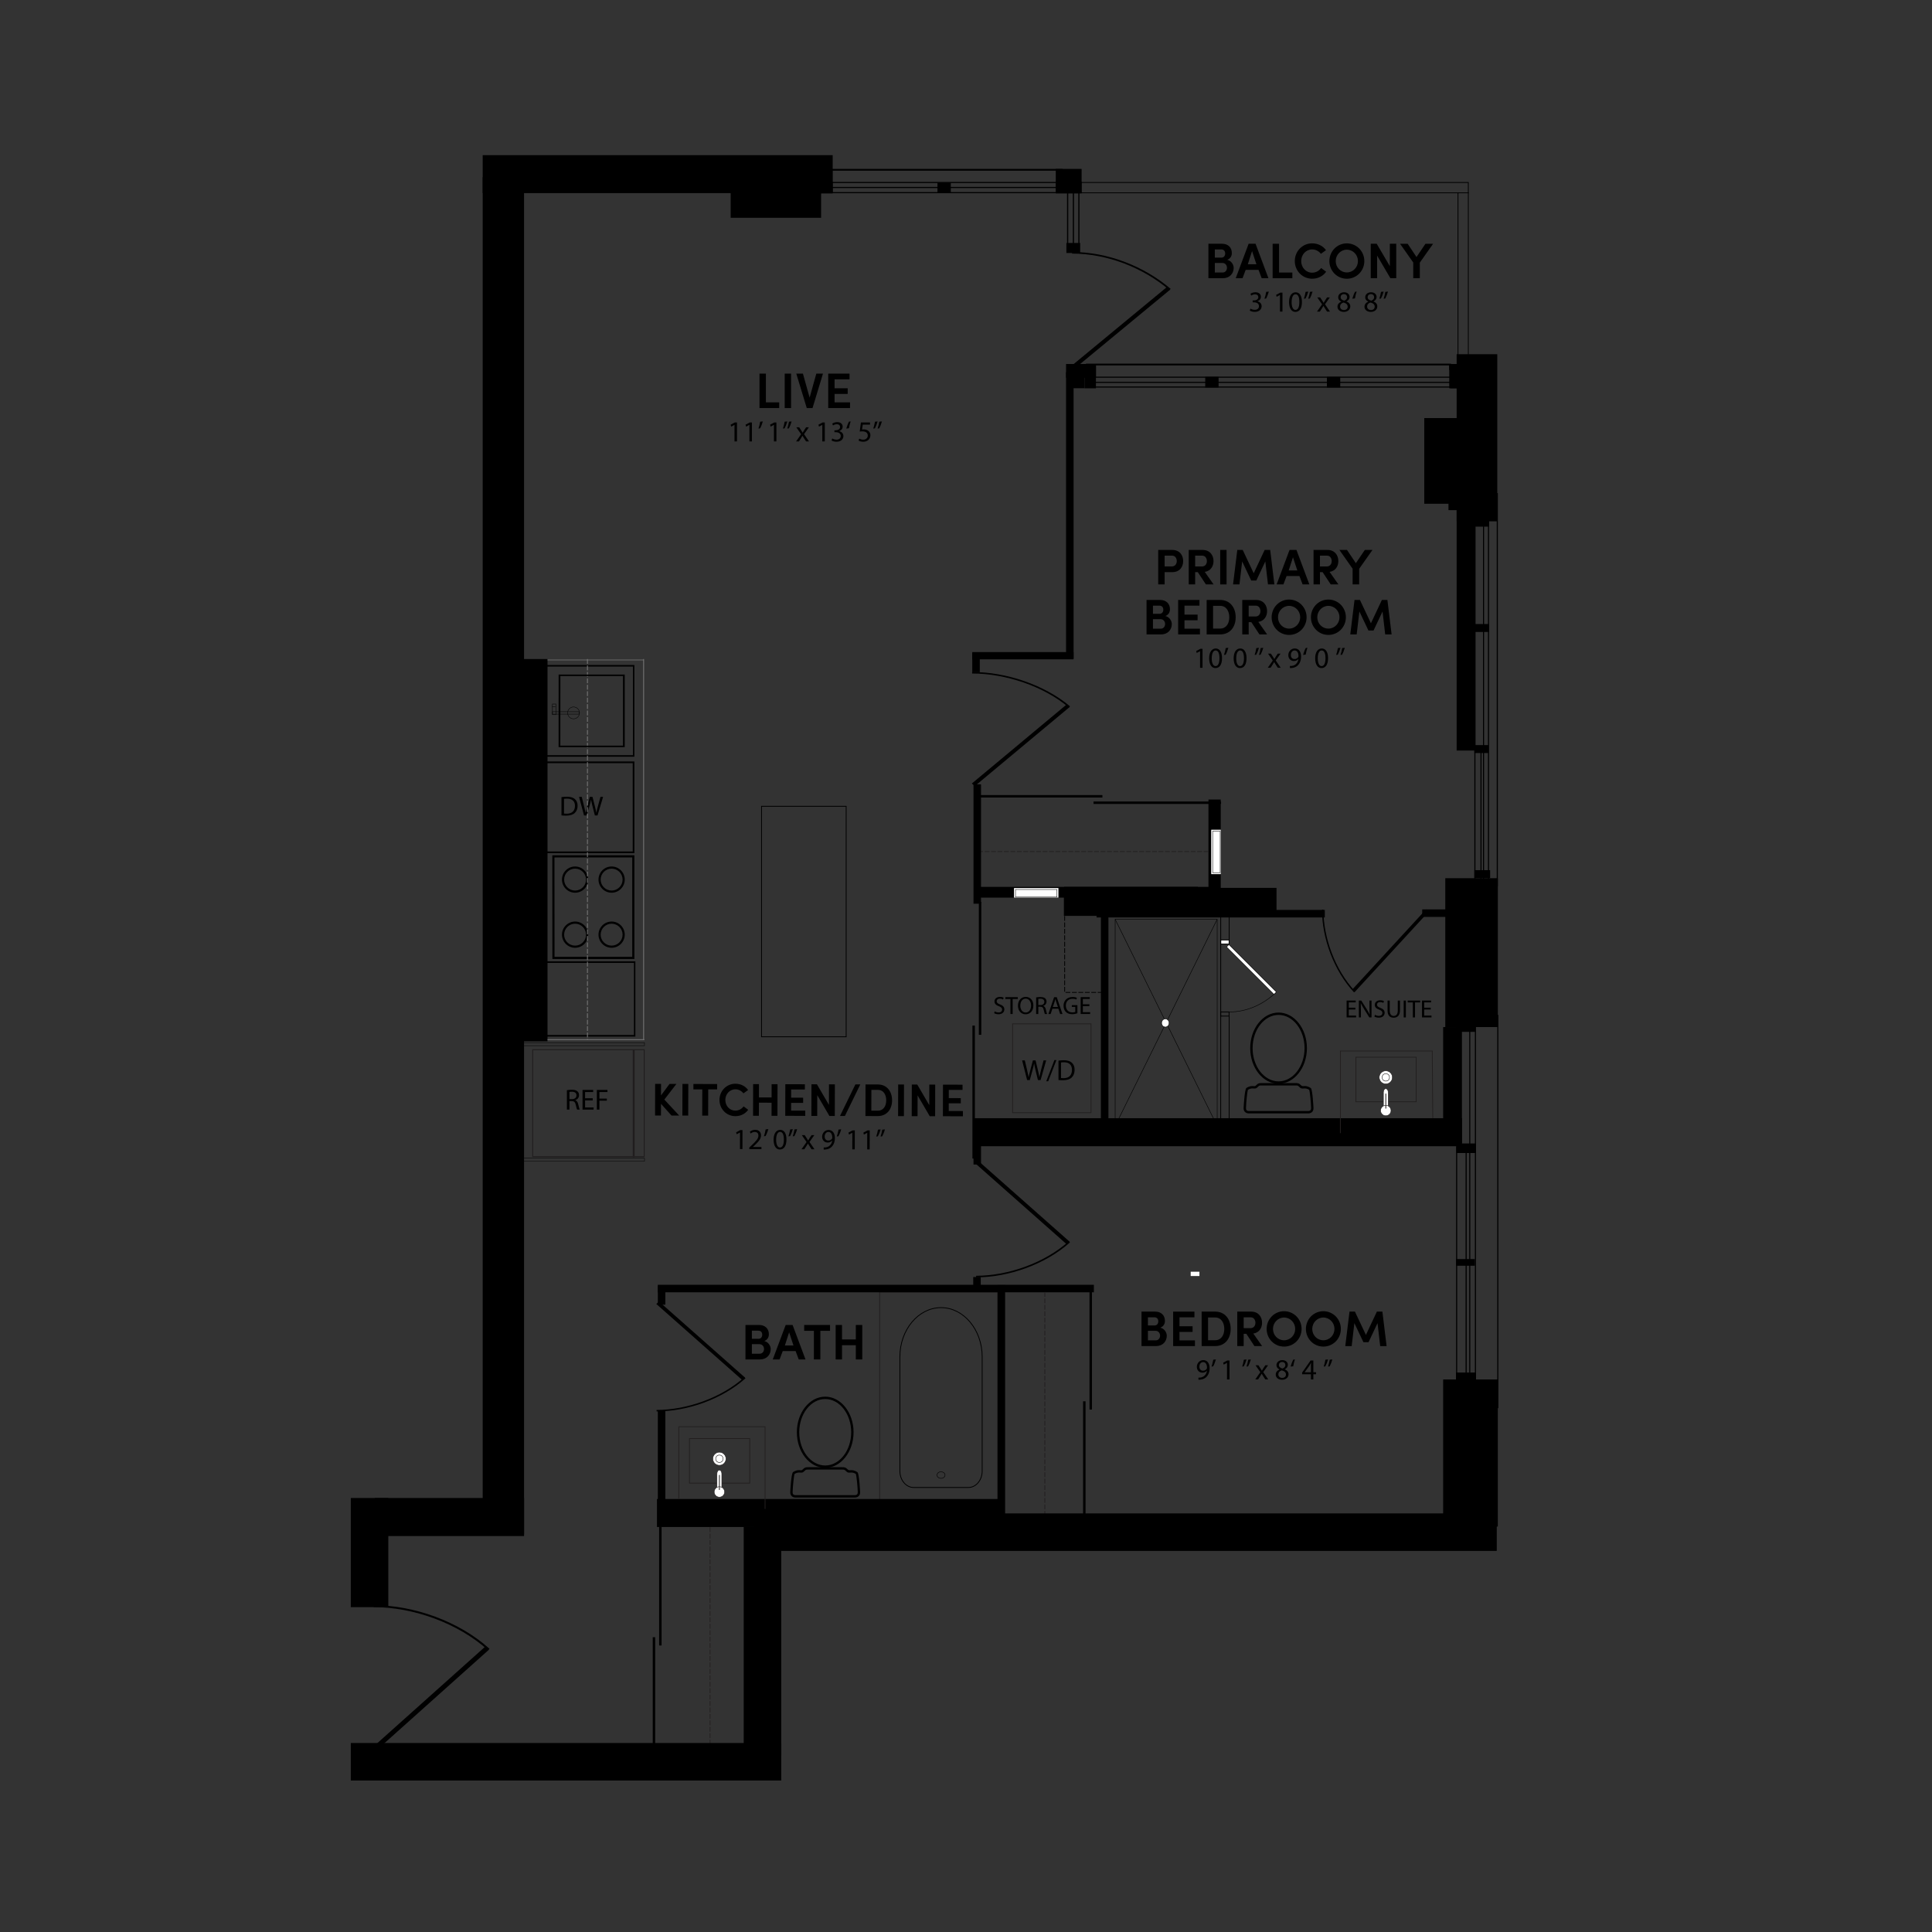 <?xml version="1.0" encoding="UTF-8"?>
<svg id="Layer_1" data-name="Layer 1" xmlns="http://www.w3.org/2000/svg" viewBox="0 0 1200 1200">
  <rect x="0" y="0" width="1200" height="1200" fill="#333333" stroke="none"/>
  <defs>
    <style>
      .cls-1, .cls-2 {
        fill: #fff;
      }

      .cls-3 {
        stroke: #201d1e;
      }

      .cls-3, .cls-4, .cls-5, .cls-6, .cls-7, .cls-8, .cls-9, .cls-10, .cls-11, .cls-12, .cls-13, .cls-14 {
        fill: none;
      }

      .cls-3, .cls-4, .cls-5, .cls-6, .cls-8, .cls-10, .cls-11, .cls-12, .cls-13, .cls-14 {
        stroke-width: .5px;
      }

      .cls-2, .cls-4, .cls-5 {
        stroke: #221f1f;
      }

      .cls-2, .cls-9 {
        stroke-width: .3px;
      }

      .cls-4, .cls-7, .cls-8, .cls-10, .cls-11, .cls-12, .cls-13, .cls-14 {
        stroke-miterlimit: 10;
      }

      .cls-15 {
        fill: #201d1e;
      }

      .cls-6, .cls-7, .cls-9, .cls-10, .cls-14 {
        stroke: #000;
      }

      .cls-7 {
        stroke-width: .25px;
      }

      .cls-8 {
        opacity: .75;
      }

      .cls-8, .cls-12, .cls-13 {
        stroke: #79797a;
      }

      .cls-10, .cls-11, .cls-13 {
        stroke-dasharray: 0 0 3 1;
      }

      .cls-11 {
        stroke: #231f20;
      }
    </style>
  </defs>
  <g>
    <rect class="cls-3" x="546.37" y="802.47" width="73.37" height="138.18"/>
    <g>
      <path class="cls-6" d="M584.49,812.19c14.06,0,25.56,13.74,25.56,30.54v70.97c0,5.61-3.84,10.2-8.53,10.2h-34.06c-4.7,0-8.53-4.59-8.53-10.2v-70.97c0-16.8,11.5-30.54,25.56-30.54Z"/>
      <path class="cls-9" d="M582.72,917.63c.98,.79,2.56,.79,3.53,0,.98-.79,.98-2.09,0-2.88-.98-.79-2.56-.79-3.53,0-.97,.8-.97,2.09,0,2.88Z"/>
    </g>
  </g>
  <g>
    <path d="M471.74,232.06h3.98v17.86h8.26v3.54h-12.24v-21.41Z"/>
    <path d="M487.4,232.06h3.95v21.41h-3.95v-21.41Z"/>
    <path d="M498.71,232.06l4.16,14.91,4.16-14.91h4.13l-6.49,21.41h-3.57l-6.52-21.41h4.13Z"/>
    <path d="M514.43,232.06h13.23v3.54h-9.29v5.56h8.14v3.51h-8.14v5.25h9.6v3.54h-13.54v-21.41Z"/>
    <path d="M456.22,263.88h-.04l-2.05,1.11-.31-1.21,2.57-1.38h1.36v11.78h-1.54v-10.3Z"/>
    <path d="M465.49,263.88h-.04l-2.05,1.11-.31-1.21,2.57-1.38h1.36v11.78h-1.54v-10.3Z"/>
    <path d="M473.81,261.76c-.42,1.52-1.2,3.46-1.7,4.3l-1.02,.13c.4-1.07,.87-2.95,1.07-4.26l1.65-.16Z"/>
    <path d="M480.71,263.88h-.04l-2.05,1.11-.31-1.21,2.57-1.38h1.36v11.78h-1.54v-10.3Z"/>
    <path d="M489.01,261.76c-.42,1.52-1.2,3.46-1.69,4.3l-1.02,.13c.38-1.07,.87-2.95,1.07-4.26l1.63-.16Zm2.68,0c-.42,1.52-1.2,3.46-1.69,4.3l-1.02,.13c.4-1.07,.87-2.95,1.07-4.26l1.63-.16Z"/>
    <path d="M496.39,265.41l1.25,1.89c.33,.49,.6,.94,.89,1.43h.05c.29-.53,.58-.98,.87-1.45l1.23-1.87h1.72l-2.99,4.24,3.08,4.53h-1.81l-1.29-1.98c-.34-.51-.63-1-.94-1.52h-.04c-.29,.53-.6,1-.92,1.52l-1.27,1.98h-1.76l3.12-4.48-2.97-4.3h1.78Z"/>
    <path d="M510.76,263.88h-.04l-2.05,1.11-.31-1.21,2.57-1.38h1.36v11.78h-1.54v-10.3Z"/>
    <path d="M516.94,272.35c.45,.29,1.5,.74,2.61,.74,2.05,0,2.68-1.31,2.67-2.28-.02-1.65-1.5-2.36-3.05-2.36h-.89v-1.2h.89c1.16,0,2.63-.6,2.63-1.99,0-.94-.6-1.78-2.07-1.78-.94,0-1.85,.42-2.36,.78l-.42-1.16c.62-.45,1.81-.91,3.08-.91,2.32,0,3.37,1.38,3.37,2.81,0,1.21-.73,2.25-2.18,2.77v.04c1.45,.29,2.63,1.38,2.63,3.03,0,1.89-1.47,3.53-4.3,3.53-1.32,0-2.48-.42-3.06-.8l.44-1.23Z"/>
    <path d="M525.64,266.19c.42-1.52,1.2-3.48,1.69-4.31l1.02-.11c-.38,1.07-.87,2.94-1.07,4.24l-1.63,.18Z"/>
    <path d="M540.38,263.74h-4.5l-.45,3.03c.27-.04,.53-.07,.96-.07,.91,0,1.81,.2,2.54,.63,.92,.53,1.69,1.54,1.69,3.03,0,2.3-1.83,4.02-4.39,4.02-1.29,0-2.37-.36-2.94-.73l.4-1.21c.49,.29,1.45,.65,2.52,.65,1.5,0,2.79-.98,2.79-2.56-.02-1.52-1.03-2.61-3.39-2.61-.67,0-1.2,.07-1.63,.13l.76-5.66h5.64v1.34Z"/>
    <path d="M545.11,261.76c-.42,1.52-1.2,3.46-1.69,4.3l-1.02,.13c.38-1.07,.87-2.95,1.07-4.26l1.63-.16Zm2.68,0c-.42,1.52-1.2,3.46-1.69,4.3l-1.02,.13c.4-1.07,.87-2.95,1.07-4.26l1.63-.16Z"/>
  </g>
  <g>
    <path d="M719.39,341.57h8.7c4.75,0,6.8,3.45,6.8,6.93s-2.05,6.87-6.8,6.87h-4.72v7.61h-3.98v-21.41Zm3.98,3.54v6.71h4.54c2.05,0,3.01-1.74,3.01-3.32s-.9-3.39-2.89-3.39h-4.66Z"/>
    <path d="M753.78,362.98h-4.78l-5.03-7.61h-1.65v7.61h-3.98v-21.41h8.57c4.72,0,6.83,3.45,6.83,6.93,0,3.04-1.62,6.12-5.44,6.71l5.47,7.77Zm-11.46-17.86v6.71h4.29c2.11,0,3.01-1.74,3.01-3.32s-.9-3.39-2.89-3.39h-4.41Z"/>
    <path d="M757.89,341.57h3.95v21.41h-3.95v-21.41Z"/>
    <path d="M785.51,341.57h3.42l2.61,21.41h-3.98l-1.65-14.26-5.59,11.84h-3.17l-5.62-11.84-1.68,14.26h-3.98l2.64-21.41h3.36l6.83,14.48,6.8-14.48Z"/>
    <path d="M807.1,357.79h-7.98l-1.96,5.19h-4.22l8.02-21.41h4.29l8.01,21.41h-4.19l-1.96-5.19Zm-6.65-3.48h5.34l-2.7-8.17-2.64,8.17Z"/>
    <path d="M831.31,362.98h-4.78l-5.03-7.61h-1.65v7.61h-3.98v-21.41h8.57c4.72,0,6.83,3.45,6.83,6.93,0,3.04-1.62,6.12-5.44,6.71l5.47,7.77Zm-11.46-17.86v6.71h4.29c2.11,0,3.01-1.74,3.01-3.32s-.9-3.39-2.89-3.39h-4.41Z"/>
    <path d="M840.13,362.98v-9.75l-8.2-11.65h4.72l5.5,8.23,5.56-8.23h4.75l-8.26,11.71v9.69h-4.07Z"/>
    <path d="M723.85,382.62c2.64,.65,3.98,3.11,3.98,5,0,3.48-2.49,6.43-6.65,6.43h-9.04v-21.41h8.39c3.76,0,6.15,2.21,6.15,5.81,0,1.58-.68,3.32-2.83,4.16Zm-3.6-1.37c1.46,0,2.3-1.12,2.3-2.58s-.84-2.49-2.42-2.49h-4.01v5.06h4.13Zm-4.13,3.32v5.93h4.85c1.74,0,2.7-1.46,2.7-2.95,0-1.4-.96-2.98-2.8-2.98h-4.75Z"/>
    <path d="M731.77,372.64h13.23v3.54h-9.29v5.56h8.14v3.51h-8.14v5.25h9.6v3.54h-13.54v-21.41Z"/>
    <path d="M749.48,394.05v-21.41h8.36c6.12,0,9.66,4.66,9.66,10.75s-3.54,10.66-9.66,10.66h-8.36Zm3.98-3.63h4.38c3.79,0,5.69-3.17,5.69-7.02s-1.9-7.11-5.69-7.11h-4.38v14.14Z"/>
    <path d="M787.04,394.05h-4.78l-5.03-7.61h-1.65v7.61h-3.98v-21.41h8.57c4.72,0,6.83,3.45,6.83,6.93,0,3.04-1.62,6.12-5.44,6.71l5.47,7.77Zm-11.46-17.86v6.71h4.29c2.11,0,3.01-1.74,3.01-3.32s-.9-3.39-2.89-3.39h-4.41Z"/>
    <path d="M800.68,372.39c6.09,0,10.87,4.94,10.87,11s-4.78,10.97-10.87,10.97-10.84-4.94-10.84-10.97,4.75-11,10.84-11Zm0,18.05c3.82,0,6.9-3.14,6.9-7.05s-3.08-7.08-6.9-7.08-6.9,3.2-6.9,7.08,3.01,7.05,6.9,7.05Z"/>
    <path d="M825.08,372.39c6.09,0,10.87,4.94,10.87,11s-4.78,10.97-10.87,10.97-10.84-4.94-10.84-10.97,4.75-11,10.84-11Zm0,18.05c3.82,0,6.9-3.14,6.9-7.05s-3.08-7.08-6.9-7.08-6.9,3.2-6.9,7.08,3.01,7.05,6.9,7.05Z"/>
    <path d="M858.32,372.64h3.42l2.61,21.41h-3.98l-1.65-14.26-5.59,11.84h-3.17l-5.62-11.84-1.68,14.26h-3.98l2.64-21.41h3.36l6.83,14.48,6.8-14.48Z"/>
    <path d="M745.39,404.47h-.04l-2.05,1.11-.31-1.21,2.57-1.38h1.36v11.78h-1.54v-10.3Z"/>
    <path d="M759.02,408.74c0,4.01-1.49,6.22-4.1,6.22-2.3,0-3.86-2.16-3.9-6.05,0-3.95,1.7-6.13,4.1-6.13s3.9,2.21,3.9,5.96Zm-6.4,.18c0,3.06,.94,4.8,2.39,4.8,1.63,0,2.41-1.9,2.41-4.91s-.74-4.8-2.39-4.8c-1.4,0-2.41,1.7-2.41,4.91Z"/>
    <path d="M762.97,402.35c-.42,1.52-1.2,3.46-1.7,4.3l-1.02,.13c.4-1.07,.87-2.96,1.07-4.26l1.65-.16Z"/>
    <path d="M774.24,408.74c0,4.01-1.49,6.22-4.1,6.22-2.3,0-3.86-2.16-3.9-6.05,0-3.95,1.7-6.13,4.1-6.13s3.9,2.21,3.9,5.96Zm-6.4,.18c0,3.06,.94,4.8,2.39,4.8,1.63,0,2.41-1.9,2.41-4.91s-.74-4.8-2.39-4.8c-1.4,0-2.41,1.7-2.41,4.91Z"/>
    <path d="M781.98,402.35c-.42,1.52-1.2,3.46-1.69,4.3l-1.02,.13c.38-1.07,.87-2.96,1.07-4.26l1.63-.16Zm2.68,0c-.42,1.52-1.2,3.46-1.69,4.3l-1.02,.13c.4-1.07,.87-2.96,1.07-4.26l1.63-.16Z"/>
    <path d="M789.36,405.99l1.25,1.88c.33,.49,.6,.94,.89,1.43h.05c.29-.53,.58-.98,.87-1.45l1.23-1.87h1.72l-2.99,4.24,3.08,4.53h-1.81l-1.29-1.98c-.34-.51-.63-1-.94-1.52h-.04c-.29,.53-.6,1-.92,1.52l-1.27,1.98h-1.76l3.12-4.48-2.97-4.3h1.78Z"/>
    <path d="M801.19,413.64c.34,.04,.74,0,1.29-.05,.92-.13,1.79-.51,2.46-1.14,.78-.71,1.34-1.74,1.56-3.14h-.05c-.65,.8-1.59,1.27-2.77,1.27-2.12,0-3.48-1.6-3.48-3.61,0-2.23,1.61-4.19,4.02-4.19s3.9,1.96,3.9,4.97c0,2.59-.87,4.4-2.03,5.53-.91,.89-2.16,1.43-3.43,1.58-.58,.09-1.09,.11-1.47,.09v-1.31Zm.58-6.78c0,1.47,.89,2.5,2.27,2.5,1.07,0,1.9-.53,2.32-1.23,.09-.15,.15-.33,.15-.58,0-2.01-.74-3.55-2.41-3.55-1.36,0-2.32,1.2-2.32,2.86Z"/>
    <path d="M809.35,406.77c.42-1.52,1.2-3.48,1.69-4.31l1.02-.11c-.38,1.07-.87,2.94-1.07,4.24l-1.63,.18Z"/>
    <path d="M824.88,408.74c0,4.01-1.49,6.22-4.1,6.22-2.3,0-3.86-2.16-3.9-6.05,0-3.95,1.7-6.13,4.1-6.13s3.9,2.21,3.9,5.96Zm-6.4,.18c0,3.06,.94,4.8,2.39,4.8,1.63,0,2.41-1.9,2.41-4.91s-.74-4.8-2.39-4.8c-1.4,0-2.41,1.7-2.41,4.91Z"/>
    <path d="M832.62,402.35c-.42,1.52-1.2,3.46-1.69,4.3l-1.02,.13c.38-1.07,.87-2.96,1.07-4.26l1.63-.16Zm2.68,0c-.42,1.52-1.2,3.46-1.69,4.3l-1.02,.13c.4-1.07,.87-2.96,1.07-4.26l1.63-.16Z"/>
  </g>
  <rect class="cls-4" x="628.94" y="635.92" width="48.7" height="55.2"/>
  <g>
    <path d="M637.96,670.84l-3.1-12.22h1.67l1.45,6.18c.36,1.52,.69,3.05,.91,4.22h.04c.2-1.21,.58-2.67,1-4.24l1.63-6.16h1.65l1.49,6.2c.34,1.45,.67,2.9,.85,4.19h.04c.25-1.34,.6-2.7,.98-4.22l1.61-6.16h1.61l-3.46,12.22h-1.65l-1.54-6.36c-.38-1.56-.63-2.76-.8-3.99h-.04c-.22,1.21-.49,2.41-.94,3.99l-1.74,6.36h-1.65Z"/>
    <path d="M649.86,671.57l5.06-13.14h1.23l-5.08,13.14h-1.21Z"/>
    <path d="M657.44,658.79c.96-.15,2.1-.25,3.35-.25,2.27,0,3.88,.53,4.95,1.52,1.09,1,1.72,2.41,1.72,4.39s-.62,3.63-1.76,4.75c-1.14,1.14-3.03,1.76-5.4,1.76-1.12,0-2.07-.05-2.86-.15v-12.02Zm1.58,10.8c.4,.07,.98,.09,1.6,.09,3.37,0,5.2-1.89,5.2-5.18,.02-2.88-1.61-4.71-4.95-4.71-.82,0-1.43,.07-1.85,.16v9.64Z"/>
  </g>
  <g>
    <path d="M617.81,628.18c.61,.37,1.49,.68,2.42,.68,1.38,0,2.19-.73,2.19-1.79,0-.98-.56-1.54-1.97-2.08-1.71-.61-2.76-1.49-2.76-2.97,0-1.63,1.35-2.84,3.39-2.84,1.07,0,1.85,.25,2.31,.51l-.37,1.1c-.34-.19-1.04-.5-1.99-.5-1.43,0-1.97,.85-1.97,1.57,0,.98,.64,1.46,2.08,2.02,1.77,.68,2.67,1.54,2.67,3.08,0,1.62-1.2,3.01-3.67,3.01-1.01,0-2.11-.29-2.67-.67l.34-1.13Z"/>
    <path d="M627.61,620.5h-3.18v-1.15h7.75v1.15h-3.2v9.32h-1.37v-9.32Z"/>
    <path d="M641.84,624.48c0,3.6-2.19,5.51-4.86,5.51s-4.71-2.14-4.71-5.31c0-3.32,2.07-5.5,4.86-5.5s4.71,2.19,4.71,5.3Zm-8.12,.17c0,2.24,1.21,4.24,3.34,4.24s3.36-1.97,3.36-4.35c0-2.08-1.09-4.26-3.34-4.26s-3.35,2.07-3.35,4.36Z"/>
    <path d="M643.57,619.49c.68-.14,1.66-.22,2.59-.22,1.44,0,2.38,.26,3.03,.85,.53,.47,.82,1.18,.82,1.99,0,1.38-.87,2.3-1.97,2.67v.05c.81,.28,1.29,1.03,1.54,2.11,.34,1.46,.59,2.47,.81,2.87h-1.4c-.17-.29-.4-1.2-.7-2.5-.31-1.44-.87-1.99-2.1-2.03h-1.27v4.54h-1.35v-10.33Zm1.35,4.77h1.38c1.44,0,2.36-.79,2.36-1.99,0-1.35-.98-1.94-2.41-1.96-.65,0-1.12,.06-1.34,.12v3.82Z"/>
    <path d="M653.66,626.53l-1.09,3.29h-1.4l3.56-10.47h1.63l3.57,10.47h-1.44l-1.12-3.29h-3.71Zm3.43-1.06l-1.03-3.01c-.23-.68-.39-1.3-.54-1.91h-.03c-.16,.62-.33,1.26-.53,1.9l-1.03,3.03h3.15Z"/>
    <path d="M669.18,629.36c-.61,.22-1.8,.57-3.22,.57-1.58,0-2.89-.4-3.91-1.38-.9-.87-1.46-2.27-1.46-3.9,.02-3.12,2.16-5.41,5.67-5.41,1.21,0,2.16,.26,2.61,.48l-.33,1.1c-.56-.25-1.26-.45-2.31-.45-2.55,0-4.21,1.58-4.21,4.21s1.6,4.23,4.04,4.23c.89,0,1.49-.12,1.8-.28v-3.12h-2.13v-1.09h3.45v5.03Z"/>
    <path d="M676.64,624.91h-4.07v3.77h4.54v1.13h-5.89v-10.47h5.65v1.13h-4.3v3.31h4.07v1.12Z"/>
  </g>
  <rect x="299.81" y="96.38" width="217.38" height="23.57"/>
  <g>
    <path d="M421.85,692.89h-4.76s-6.53-7.29-6.53-7.29l-.02,7.26h-3.67s.05-19.64,.05-19.64h3.67s-.02,7.16-.02,7.16l5.29-7.14h4.27s-7.49,9.73-7.49,9.73l9.2,9.91Z"/>
    <path d="M423.89,673.26h3.62s-.05,19.64-.05,19.64h-3.62s.05-19.64,.05-19.64Z"/>
    <path d="M430.7,673.28l14.73,.04v3.33s-5.54-.01-5.54-.01l-.04,16.3h-3.68s.04-16.31,.04-16.31h-5.53s0-3.35,0-3.35Z"/>
    <path d="M464.73,689.3c-1.72,2.42-4.57,3.98-7.99,3.97-5.58-.01-9.87-4.56-9.86-10.08,.01-5.56,4.33-10.07,9.91-10.06,3.33,0,6.18,1.5,7.88,3.9l-2.91,2.07c-1.14-1.48-2.9-2.51-4.98-2.52-3.56,0-6.25,2.98-6.26,6.62,0,3.67,2.66,6.62,6.22,6.63,2.14,0,3.96-1.04,5.11-2.64l2.87,2.12Z"/>
    <path d="M482.94,673.42l-.05,19.63h-3.67s.02-8.13,.02-8.13l-7.86-.02-.02,8.12h-3.62s.05-19.64,.05-19.64h3.62s-.02,8.24-.02,8.24l7.86,.02,.02-8.23h3.67Z"/>
    <path d="M487.78,673.43l12.14,.03v3.25s-8.53-.02-8.53-.02v5.1s7.45,.02,7.45,.02v3.22s-7.47-.02-7.47-.02v4.81s8.79,.02,8.79,.02v3.25s-12.43-.03-12.43-.03l.05-19.63Z"/>
    <path d="M518.49,693.14h-3.33s-7.54-12.93-7.54-12.93l-.03,12.91h-3.62s.05-19.64,.05-19.64h3.39s7.46,12.79,7.46,12.79l.03-12.76h3.65s-.05,19.64-.05,19.64Z"/>
    <path d="M534.35,673.55l-9.57,19.6h-3.05s9.57-19.61,9.57-19.61h3.05Z"/>
    <path d="M537.54,693.19l.05-19.63,7.66,.02c5.61,.01,8.85,4.3,8.83,9.88-.01,5.58-3.27,9.76-8.89,9.75l-7.66-.02Zm3.66-3.32h4.02c3.48,.02,5.22-2.88,5.23-6.41,0-3.56-1.72-6.53-5.2-6.54h-4.02s-.03,12.95-.03,12.95Z"/>
    <path d="M557.87,673.61h3.62s-.05,19.64-.05,19.64h-3.62s.05-19.64,.05-19.64Z"/>
    <path d="M580.81,693.3h-3.33s-7.54-12.93-7.54-12.93l-.03,12.91h-3.62s.05-19.64,.05-19.64h3.39s7.46,12.79,7.46,12.79l.03-12.76h3.65s-.05,19.64-.05,19.64Z"/>
    <path d="M585.7,673.69l12.14,.03v3.25s-8.53-.02-8.53-.02v5.1s7.45,.02,7.45,.02v3.22s-7.47-.02-7.47-.02v4.81s8.79,.02,8.79,.02v3.25s-12.43-.03-12.43-.03l.05-19.63Z"/>
    <path d="M459.63,703.4h-.04l-2.05,1.1-.31-1.22,2.58-1.37h1.36s-.03,11.79-.03,11.79h-1.54s.03-10.3,.03-10.3Z"/>
    <path d="M465.41,713.72v-.98s1.26-1.21,1.26-1.21c3.02-2.86,4.38-4.38,4.4-6.15,0-1.2-.57-2.3-2.33-2.31-1.07,0-1.96,.54-2.5,.99l-.5-1.12c.82-.69,1.98-1.19,3.34-1.19,2.54,0,3.6,1.75,3.6,3.44,0,2.18-1.59,3.93-4.08,6.32l-.95,.87v.04h5.29s0,1.34,0,1.34l-7.52-.02Z"/>
    <path d="M477.22,701.33c-.42,1.52-1.21,3.46-1.72,4.29l-1.02,.12c.4-1.07,.88-2.95,1.08-4.26l1.65-.16Z"/>
    <path d="M488.48,707.76c-.01,4.01-1.5,6.21-4.11,6.21-2.3,0-3.86-2.17-3.88-6.06,.01-3.95,1.72-6.12,4.11-6.12,2.48,0,3.89,2.22,3.88,5.97Zm-6.4,.17c0,3.06,.93,4.81,2.38,4.81,1.63,0,2.42-1.9,2.42-4.91,0-2.9-.73-4.81-2.38-4.81-1.4,0-2.42,1.7-2.42,4.91Z"/>
    <path d="M492.43,701.37c-.42,1.52-1.21,3.46-1.7,4.29l-1.02,.12c.38-1.07,.88-2.95,1.08-4.26l1.63-.16Zm2.68,0c-.42,1.52-1.21,3.46-1.7,4.29l-1.02,.12c.4-1.07,.88-2.95,1.08-4.26l1.63-.16Z"/>
    <path d="M499.79,705.03l1.25,1.89c.32,.49,.6,.94,.88,1.43h.05c.29-.52,.58-.98,.87-1.45l1.24-1.86h1.72s-3,4.24-3,4.24l3.07,4.54h-1.81s-1.28-1.98-1.28-1.98c-.34-.51-.63-1-.94-1.52h-.04c-.29,.53-.6,1-.93,1.52l-1.27,1.97h-1.76s3.13-4.47,3.13-4.47l-2.96-4.3h1.78Z"/>
    <path d="M511.61,712.71c.34,.04,.74,0,1.29-.05,.92-.12,1.8-.5,2.47-1.14,.78-.71,1.35-1.74,1.57-3.13h-.05c-.65,.8-1.6,1.26-2.78,1.26-2.12,0-3.48-1.6-3.47-3.62,0-2.23,1.62-4.18,4.04-4.18,2.41,0,3.89,1.97,3.88,4.98,0,2.59-.88,4.4-2.04,5.52-.91,.89-2.16,1.43-3.43,1.57-.58,.09-1.09,.11-1.47,.09v-1.31Zm.6-6.78c0,1.47,.88,2.5,2.26,2.51,1.07,0,1.9-.52,2.32-1.23,.09-.15,.15-.33,.15-.58,0-2.01-.73-3.55-2.4-3.56-1.36,0-2.32,1.19-2.33,2.86Z"/>
    <path d="M522.49,701.45c-.42,1.52-1.21,3.46-1.72,4.29l-1.02,.12c.4-1.07,.88-2.95,1.08-4.26l1.65-.16Z"/>
    <path d="M529.4,703.59h-.04l-2.05,1.1-.31-1.22,2.58-1.37h1.36s-.03,11.79-.03,11.79h-1.54s.03-10.3,.03-10.3Z"/>
    <path d="M538.66,703.61h-.04l-2.05,1.1-.31-1.22,2.58-1.37h1.36s-.03,11.79-.03,11.79h-1.54s.03-10.3,.03-10.3Z"/>
    <path d="M546.96,701.51c-.42,1.52-1.21,3.46-1.7,4.29l-1.02,.12c.38-1.07,.88-2.95,1.08-4.26l1.63-.16Zm2.68,0c-.42,1.52-1.21,3.46-1.7,4.29l-1.02,.12c.4-1.07,.88-2.95,1.08-4.26l1.63-.16Z"/>
  </g>
  <rect x="750.6" y="496.6" width="7.62" height="61.51"/>
  <line class="cls-11" x1="750.6" y1="528.92" x2="606.83" y2="528.92"/>
  <polygon points="407.64 809.92 461.05 857.18 462.76 855.66 409.34 808.4 407.64 809.92"/>
  <path d="M407.81,875.74v.92c19.03,0,40.75-7.59,55.23-20.57l-.74-.64c-14.29,12.81-35.74,20.3-54.5,20.3Z"/>
  <rect x="662.15" y="231.2" width="4.67" height="177.8"/>
  <rect x="299.81" y="110.02" width="25.69" height="842.96"/>
  <rect class="cls-1" x="739.56" y="789.89" width="5.43" height="2.67"/>
  <rect x="904.75" y="220.01" width="25.24" height="103.79"/>
  <rect x="884.63" y="259.67" width="21.21" height="53.22"/>
  <rect x="899.67" y="263.64" width="18.24" height="53.22"/>
  <rect x="906.63" y="275.66" width="18.24" height="51.44"/>
  <rect x="915.75" y="462.8" width="8.79" height="4.93"/>
  <rect x="916.23" y="387.6" width="8.65" height="4.93"/>
  <rect x="915.75" y="540.47" width="9.79" height="4.93"/>
  <rect x="904.75" y="306.28" width="11.67" height="159.9"/>
  <rect x="896.37" y="637.93" width="11.67" height="72.15"/>
  <rect x="408.05" y="931.05" width="213.17" height="17.39"/>
  <rect x="897.7" y="545.46" width="32.63" height="92.47"/>
  <rect x="232.78" y="930.44" width="92.73" height="23.63"/>
  <rect x="683.79" y="563.43" width="4.67" height="146.77"/>
  <rect x="883.36" y="564.84" width="26.03" height="4.67"/>
  <polygon points="885.77 564.8 839.98 614.55 841.45 616.14 887.24 566.39 885.77 564.8"/>
  <path d="M821.99,564.96h-.89c0,17.72,7.35,37.95,19.93,51.44l.62-.68c-12.41-13.31-19.67-33.29-19.67-50.75Z"/>
  <polygon points="603.61 486.67 662.45 437.61 664.33 439.18 605.49 488.24 603.61 486.67"/>
  <path d="M603.8,418.33v-.95c20.96,0,44.89,7.88,60.84,21.35l-.81,.67c-15.74-13.29-39.37-21.07-60.03-21.07Z"/>
  <polygon points="231.92 1084.88 301.46 1022.67 303.68 1024.66 234.14 1086.87 231.92 1084.88"/>
  <path d="M232.14,998.23v-1.21c24.77,0,53.05,9.99,71.9,27.07l-.96,.85c-18.6-16.86-46.53-26.72-70.95-26.72Z"/>
  <rect x="217.88" y="930.44" width="23.31" height="67.79"/>
  <g>
    <path d="M526.45,912.63q.61,.6,1.33,.56c.28-.02,.63-.04,1.09-.04,2.07,0,3.63,1.2,3.76,1.31,1.07,1.07,1.61,12.23,1.61,12.34,.03,1.05-.27,1.88-.89,2.47-.97,.93-2.32,.86-2.42,.86h-36.73c-.14,.02-1.5,.07-2.47-.86-.62-.6-.92-1.43-.89-2.47,0-.11,.54-11.27,1.68-12.4,.07-.05,1.62-1.25,3.69-1.25,.46,0,.8,.02,1.09,.04,.72,.05,.73,.05,1.34-.56,1.26-1.26,1.83-1.32,3.46-1.32h20.89c1.63,0,2.21,.06,3.46,1.32Zm-29.24,2.03c-.26-.01-.58-.04-1-.04-1.29,0-2.36,.65-2.68,.87-.44,1.07-1.12,7.8-1.22,11.35-.02,.61,.13,1.07,.43,1.37,.51,.49,1.35,.45,1.41,.45h36.83s.85,.04,1.35-.45c.31-.29,.45-.75,.44-1.37-.09-3.56-.77-10.28-1.21-11.35-.32-.22-1.39-.87-2.69-.87-.42,0-.74,.02-1,.04-1.11,.06-1.5-.02-2.47-.99-.89-.89-1-.89-2.42-.89h-20.89c-1.42,0-1.53,0-2.42,.89-.81,.81-1.22,1-1.98,1-.15,0-.31,0-.48-.02Z"/>
    <path d="M530.16,889.6c0,12.19-7.9,22.11-17.61,22.11-9.71,0-17.61-9.92-17.61-22.11,0-12.19,7.9-22.11,17.61-22.11,9.71,0,17.61,9.92,17.61,22.11Zm-1.47,0c0-11.38-7.24-20.64-16.13-20.64-8.9,0-16.14,9.26-16.14,20.64s7.24,20.64,16.14,20.64c8.9,0,16.13-9.26,16.13-20.64Z"/>
  </g>
  <g>
    <path class="cls-4" d="M475.2,937.23v-51.04h-53.59q0,44.86,0,44.86"/>
    <rect class="cls-5" x="847.04" y="651.76" width="27.7" height="37.43" transform="translate(190.42 1531.37) rotate(-90)"/>
    <path class="cls-2" d="M859.25,687.26c0,1.22,.67,2.2,1.5,2.2s1.5-.99,1.5-2.2v-8.87c0-1.22-.67-2.2-1.5-2.2s-1.5,.99-1.5,2.2v8.87Z"/>
    <path class="cls-2" d="M860.75,693.03c-1.79,0-3.24-1.45-3.24-3.24s1.45-3.24,3.24-3.24,3.24,1.45,3.24,3.24-1.45,3.24-3.24,3.24"/>
    <circle class="cls-2" cx="860.75" cy="669.18" r="4.09"/>
    <circle class="cls-2" cx="860.75" cy="669.18" r="2.29"/>
    <line class="cls-5" x1="860.75" y1="688.55" x2="860.75" y2="679.25"/>
    <rect class="cls-5" x="433.12" y="888.64" width="27.7" height="37.43" transform="translate(-460.39 1354.33) rotate(-90)"/>
    <path class="cls-2" d="M445.32,924.14c0,1.22,.67,2.2,1.5,2.2s1.5-.99,1.5-2.2v-8.87c0-1.22-.67-2.2-1.5-2.2s-1.5,.99-1.5,2.2v8.87Z"/>
    <path class="cls-2" d="M446.83,929.91c-1.79,0-3.24-1.45-3.24-3.24s1.45-3.24,3.24-3.24,3.24,1.45,3.24,3.24-1.45,3.24-3.24,3.24"/>
    <circle class="cls-2" cx="446.83" cy="906.06" r="4.09"/>
    <circle class="cls-2" cx="446.83" cy="906.06" r="2.29"/>
    <line class="cls-5" x1="446.83" y1="925.43" x2="446.83" y2="916.13"/>
  </g>
  <rect x="409.4" y="948.18" width="1.52" height="73.85"/>
  <rect x="405.42" y="1016.9" width="1.52" height="73.85"/>
  <line class="cls-11" x1="441.02" y1="948.59" x2="441.02" y2="1096.28"/>
  <rect x="217.88" y="1082.61" width="267.35" height="23.31"/>
  <rect x="461.93" y="948.17" width="23.3" height="142.15"/>
  <rect x="408.59" y="876.31" width="4.67" height="67.36"/>
  <rect x="408.59" y="798.54" width="4.67" height="11.83"/>
  <rect x="408.59" y="798" width="270.84" height="4.67"/>
  <rect x="604.66" y="487.16" width="4.67" height="74.16"/>
  <rect x="607.97" y="560.16" width="1.52" height="82.58"/>
  <rect x="603.99" y="637.01" width="1.52" height="82.58"/>
  <rect x="604.75" y="694.55" width="303.3" height="17.39"/>
  <rect x="660.8" y="551.47" width="132.07" height="17.39"/>
  <rect x="660.93" y="550.85" width="94.34" height="4.67"/>
  <rect x="681.09" y="565.17" width="141.77" height="4.67"/>
  <rect x="603.89" y="405.71" width="4.67" height="11.83"/>
  <rect x="603.89" y="405.02" width="62.93" height="4.49"/>
  <polygon points="606.1 722.89 662.51 772.8 664.31 771.2 607.91 721.29 606.1 722.89"/>
  <path d="M606.28,792.41v.97c20.1,0,43.03-8.02,58.33-21.72l-.78-.68c-15.09,13.52-37.75,21.43-57.55,21.43Z"/>
  <rect x="604.66" y="709" width="4.67" height="14.31"/>
  <rect x="604.49" y="793.18" width="4.67" height="7.16"/>
  <rect x="619.63" y="798.19" width="4.67" height="150.21"/>
  <line class="cls-11" x1="648.96" y1="802.47" x2="648.96" y2="945.65"/>
  <rect x="676.71" y="801.65" width="1.52" height="73.85"/>
  <rect x="672.73" y="870.38" width="1.52" height="73.85"/>
  <g>
    <path d="M808.04,674.05q.61,.6,1.33,.56c.28-.02,.63-.04,1.09-.04,2.07,0,3.63,1.2,3.76,1.31,1.07,1.07,1.61,12.23,1.61,12.34,.03,1.05-.27,1.88-.89,2.47-.97,.93-2.32,.86-2.42,.86h-36.73c-.14,.02-1.5,.07-2.47-.86-.62-.6-.92-1.43-.89-2.47,0-.11,.54-11.27,1.68-12.4,.07-.05,1.62-1.25,3.69-1.25,.46,0,.8,.02,1.09,.04,.72,.05,.73,.05,1.34-.56,1.26-1.26,1.83-1.32,3.46-1.32h20.89c1.63,0,2.21,.06,3.46,1.32Zm-29.24,2.03c-.26-.01-.58-.04-1-.04-1.29,0-2.36,.65-2.68,.87-.44,1.07-1.12,7.8-1.22,11.35-.02,.61,.13,1.07,.43,1.37,.51,.49,1.35,.45,1.41,.45h36.83s.85,.04,1.35-.45c.31-.29,.45-.75,.44-1.37-.09-3.56-.77-10.28-1.21-11.35-.32-.22-1.39-.87-2.69-.87-.42,0-.74,.02-1,.04-1.11,.06-1.5-.02-2.47-.99-.89-.89-1-.89-2.42-.89h-20.89c-1.42,0-1.53,0-2.42,.89-.81,.81-1.22,1-1.98,1-.15,0-.31,0-.48-.02Z"/>
    <path d="M811.75,651.02c0,12.19-7.9,22.11-17.61,22.11-9.71,0-17.61-9.92-17.61-22.11,0-12.19,7.9-22.11,17.61-22.11,9.71,0,17.61,9.92,17.61,22.11Zm-1.47,0c0-11.38-7.24-20.64-16.13-20.64s-16.14,9.26-16.14,20.64c0,11.38,7.24,20.64,16.14,20.64s16.13-9.26,16.13-20.64Z"/>
  </g>
  <path class="cls-4" d="M832.53,703.82v-51.04s57.07,0,57.07,0l.32,41.76"/>
  <rect x="468.32" y="940" width="461.34" height="23.3"/>
  <rect x="896.37" y="856.81" width="33.95" height="91.37"/>
  <g>
    <path d="M720.73,824.64c2.64,.65,3.98,3.11,3.98,5,0,3.48-2.49,6.43-6.65,6.43h-9.04v-21.41h8.39c3.76,0,6.15,2.21,6.15,5.81,0,1.58-.68,3.32-2.83,4.16Zm-3.6-1.37c1.46,0,2.3-1.12,2.3-2.58s-.84-2.49-2.42-2.49h-4.01v5.06h4.13Zm-4.13,3.32v5.93h4.85c1.74,0,2.7-1.46,2.7-2.95,0-1.4-.96-2.98-2.8-2.98h-4.75Z"/>
    <path d="M728.66,814.67h13.23v3.54h-9.29v5.56h8.14v3.51h-8.14v5.25h9.6v3.54h-13.54v-21.41Z"/>
    <path d="M746.37,836.07v-21.41h8.36c6.12,0,9.66,4.66,9.66,10.75s-3.54,10.66-9.66,10.66h-8.36Zm3.98-3.63h4.38c3.79,0,5.69-3.17,5.69-7.02s-1.9-7.11-5.69-7.11h-4.38v14.14Z"/>
    <path d="M783.93,836.07h-4.78l-5.03-7.61h-1.65v7.61h-3.98v-21.41h8.57c4.72,0,6.83,3.45,6.83,6.93,0,3.04-1.62,6.12-5.44,6.71l5.47,7.77Zm-11.46-17.86v6.71h4.29c2.11,0,3.01-1.74,3.01-3.32s-.9-3.39-2.89-3.39h-4.41Z"/>
    <path d="M797.57,814.42c6.09,0,10.87,4.94,10.87,11s-4.78,10.97-10.87,10.97-10.84-4.94-10.84-10.97,4.75-11,10.84-11Zm0,18.05c3.82,0,6.9-3.14,6.9-7.05s-3.08-7.08-6.9-7.08-6.9,3.2-6.9,7.08,3.01,7.05,6.9,7.05Z"/>
    <path d="M821.96,814.42c6.09,0,10.87,4.94,10.87,11s-4.78,10.97-10.87,10.97-10.84-4.94-10.84-10.97,4.75-11,10.84-11Zm0,18.05c3.82,0,6.9-3.14,6.9-7.05s-3.08-7.08-6.9-7.08-6.9,3.2-6.9,7.08,3.01,7.05,6.9,7.05Z"/>
    <path d="M855.21,814.67h3.42l2.61,21.41h-3.98l-1.65-14.26-5.59,11.84h-3.17l-5.62-11.84-1.68,14.26h-3.98l2.64-21.41h3.36l6.83,14.48,6.8-14.48Z"/>
    <path d="M744.37,855.66c.34,.04,.74,0,1.29-.05,.92-.13,1.79-.51,2.47-1.14,.78-.71,1.34-1.74,1.56-3.14h-.05c-.65,.8-1.6,1.27-2.77,1.27-2.12,0-3.48-1.6-3.48-3.61,0-2.23,1.61-4.19,4.02-4.19s3.9,1.96,3.9,4.97c0,2.59-.87,4.4-2.03,5.53-.91,.89-2.16,1.43-3.43,1.58-.58,.09-1.09,.11-1.47,.09v-1.31Zm.58-6.78c0,1.47,.89,2.5,2.27,2.5,1.07,0,1.9-.53,2.32-1.23,.09-.15,.15-.33,.15-.58,0-2.01-.74-3.55-2.41-3.55-1.36,0-2.32,1.2-2.32,2.86Z"/>
    <path d="M755.23,844.37c-.42,1.52-1.2,3.46-1.7,4.3l-1.02,.13c.4-1.07,.87-2.96,1.07-4.26l1.65-.16Z"/>
    <path d="M762.13,846.49h-.04l-2.05,1.11-.31-1.21,2.57-1.38h1.36v11.78h-1.54v-10.3Z"/>
    <path d="M774.24,844.37c-.42,1.52-1.2,3.46-1.69,4.3l-1.02,.13c.38-1.07,.87-2.96,1.07-4.26l1.63-.16Zm2.68,0c-.42,1.52-1.2,3.46-1.69,4.3l-1.02,.13c.4-1.07,.87-2.96,1.07-4.26l1.63-.16Z"/>
    <path d="M781.61,848.01l1.25,1.88c.33,.49,.6,.94,.89,1.43h.05c.29-.53,.58-.98,.87-1.45l1.23-1.87h1.72l-2.99,4.24,3.08,4.53h-1.81l-1.29-1.98c-.34-.51-.63-1-.94-1.52h-.04c-.29,.53-.6,1-.92,1.52l-1.27,1.98h-1.76l3.12-4.48-2.97-4.3h1.78Z"/>
    <path d="M792.38,853.8c0-1.49,.89-2.54,2.34-3.15l-.02-.05c-1.31-.62-1.87-1.63-1.87-2.65,0-1.87,1.58-3.14,3.64-3.14,2.28,0,3.43,1.43,3.43,2.9,0,1-.49,2.07-1.94,2.76v.05c1.47,.58,2.38,1.61,2.38,3.05,0,2.05-1.76,3.43-4.01,3.43-2.46,0-3.95-1.47-3.95-3.19Zm6.34-.07c0-1.43-1-2.12-2.59-2.57-1.38,.4-2.12,1.31-2.12,2.43-.05,1.2,.85,2.25,2.36,2.25s2.36-.89,2.36-2.1Zm-4.39-5.89c0,1.18,.89,1.81,2.25,2.18,1.02-.34,1.79-1.07,1.79-2.14,0-.94-.56-1.92-1.99-1.92-1.32,0-2.05,.87-2.05,1.89Z"/>
    <path d="M801.61,848.79c.42-1.52,1.2-3.48,1.69-4.31l1.01-.11c-.38,1.07-.87,2.94-1.07,4.24l-1.63,.18Z"/>
    <path d="M814.24,856.79v-3.21h-5.47v-1.05l5.26-7.52h1.72v7.32h1.65v1.25h-1.65v3.21h-1.5Zm0-4.46v-3.93c0-.62,.02-1.23,.05-1.85h-.05c-.36,.69-.65,1.2-.98,1.74l-2.88,4.01v.04h3.86Z"/>
    <path d="M824.88,844.37c-.42,1.52-1.2,3.46-1.69,4.3l-1.02,.13c.38-1.07,.87-2.96,1.07-4.26l1.63-.16Zm2.68,0c-.42,1.52-1.2,3.46-1.69,4.3l-1.02,.13c.4-1.07,.87-2.96,1.07-4.26l1.63-.16Z"/>
  </g>
  <g>
    <path d="M474.73,832.94c2.64,.65,3.98,3.11,3.98,5,0,3.48-2.49,6.43-6.65,6.43h-9.04v-21.41h8.39c3.76,0,6.15,2.21,6.15,5.81,0,1.58-.68,3.32-2.83,4.16Zm-3.6-1.37c1.46,0,2.3-1.12,2.3-2.58s-.84-2.49-2.42-2.49h-4.01v5.06h4.13Zm-4.13,3.32v5.93h4.85c1.74,0,2.7-1.46,2.7-2.95,0-1.4-.96-2.98-2.8-2.98h-4.75Z"/>
    <path d="M494.15,839.18h-7.98l-1.96,5.19h-4.23l8.02-21.41h4.29l8.02,21.41h-4.19l-1.96-5.19Zm-6.65-3.48h5.34l-2.7-8.17-2.64,8.17Z"/>
    <path d="M499.5,822.97h16.06v3.63h-6.03v17.77h-4.01v-17.77h-6.03v-3.63Z"/>
    <path d="M535.57,822.97v21.41h-4.01v-8.85h-8.57v8.85h-3.95v-21.41h3.95v8.98h8.57v-8.98h4.01Z"/>
  </g>
  <g>
    <path d="M841.83,627.03h-4.07v3.77h4.54v1.13h-5.89v-10.47h5.65v1.13h-4.3v3.31h4.07v1.12Z"/>
    <path d="M844.02,631.94v-10.47h1.48l3.36,5.3c.78,1.23,1.38,2.33,1.88,3.4l.03-.02c-.12-1.4-.16-2.67-.16-4.3v-4.38h1.27v10.47h-1.37l-3.32-5.31c-.73-1.17-1.43-2.36-1.96-3.5l-.05,.02c.08,1.32,.11,2.58,.11,4.32v4.47h-1.27Z"/>
    <path d="M854.02,630.3c.61,.37,1.49,.68,2.42,.68,1.38,0,2.19-.73,2.19-1.79,0-.98-.56-1.54-1.97-2.08-1.71-.61-2.76-1.49-2.76-2.97,0-1.63,1.35-2.84,3.39-2.84,1.07,0,1.85,.25,2.31,.51l-.37,1.1c-.34-.19-1.04-.5-1.99-.5-1.43,0-1.97,.85-1.97,1.57,0,.98,.64,1.46,2.08,2.02,1.77,.68,2.67,1.54,2.67,3.08,0,1.62-1.2,3.01-3.67,3.01-1.01,0-2.11-.29-2.67-.67l.34-1.13Z"/>
    <path d="M863.19,621.47v6.2c0,2.35,1.04,3.34,2.44,3.34,1.55,0,2.55-1.02,2.55-3.34v-6.2h1.37v6.1c0,3.22-1.69,4.54-3.96,4.54-2.14,0-3.76-1.23-3.76-4.47v-6.17h1.37Z"/>
    <path d="M873.21,621.47v10.47h-1.35v-10.47h1.35Z"/>
    <path d="M877.53,622.62h-3.18v-1.15h7.75v1.15h-3.2v9.32h-1.37v-9.32Z"/>
    <path d="M888.65,627.03h-4.07v3.77h4.54v1.13h-5.89v-10.47h5.65v1.13h-4.3v3.31h4.07v1.12Z"/>
  </g>
  <g>
    <path d="M762.28,161.38c2.64,.65,3.98,3.11,3.98,5,0,3.48-2.49,6.43-6.65,6.43h-9.04v-21.41h8.39c3.76,0,6.15,2.21,6.15,5.81,0,1.58-.68,3.32-2.83,4.16Zm-3.6-1.37c1.46,0,2.3-1.12,2.3-2.58s-.84-2.49-2.42-2.49h-4.01v5.06h4.13Zm-4.13,3.32v5.93h4.85c1.74,0,2.7-1.46,2.7-2.95,0-1.4-.96-2.98-2.8-2.98h-4.75Z"/>
    <path d="M781.69,167.62h-7.98l-1.96,5.19h-4.22l8.02-21.41h4.29l8.01,21.41h-4.19l-1.96-5.19Zm-6.65-3.48h5.34l-2.7-8.17-2.64,8.17Z"/>
    <path d="M790.46,151.41h3.98v17.86h8.26v3.54h-12.24v-21.41Z"/>
    <path d="M823.7,168.77c-1.86,2.64-4.97,4.35-8.7,4.35-6.09,0-10.78-4.94-10.78-10.97s4.69-11,10.78-11c3.63,0,6.74,1.62,8.61,4.23l-3.17,2.27c-1.24-1.62-3.17-2.73-5.44-2.73-3.88,0-6.8,3.26-6.8,7.24s2.92,7.21,6.8,7.21c2.33,0,4.32-1.15,5.56-2.89l3.14,2.3Z"/>
    <path d="M836.54,151.16c6.09,0,10.87,4.94,10.87,11s-4.78,10.97-10.87,10.97-10.84-4.94-10.84-10.97,4.75-11,10.84-11Zm0,18.05c3.82,0,6.9-3.14,6.9-7.05s-3.08-7.08-6.9-7.08-6.9,3.2-6.9,7.08,3.01,7.05,6.9,7.05Z"/>
    <path d="M867.23,172.81h-3.63l-8.26-14.07v14.07h-3.95v-21.41h3.7l8.17,13.92v-13.92h3.98v21.41Z"/>
    <path d="M877.8,172.81v-9.75l-8.2-11.65h4.72l5.5,8.23,5.56-8.23h4.75l-8.26,11.71v9.69h-4.07Z"/>
    <path d="M776.71,191.69c.45,.29,1.5,.74,2.61,.74,2.05,0,2.68-1.31,2.67-2.28-.02-1.65-1.5-2.36-3.05-2.36h-.89v-1.2h.89c1.16,0,2.63-.6,2.63-1.99,0-.94-.6-1.78-2.07-1.78-.94,0-1.85,.42-2.36,.78l-.42-1.16c.62-.45,1.81-.91,3.08-.91,2.32,0,3.37,1.38,3.37,2.81,0,1.21-.73,2.25-2.18,2.77v.04c1.45,.29,2.63,1.38,2.63,3.03,0,1.89-1.47,3.53-4.3,3.53-1.32,0-2.48-.42-3.06-.8l.43-1.23Z"/>
    <path d="M788.11,181.11c-.42,1.52-1.2,3.46-1.7,4.3l-1.02,.13c.4-1.07,.87-2.95,1.07-4.26l1.65-.16Z"/>
    <path d="M795.02,183.23h-.04l-2.05,1.11-.31-1.21,2.57-1.38h1.36v11.78h-1.54v-10.3Z"/>
    <path d="M808.65,187.51c0,4.01-1.49,6.22-4.1,6.22-2.3,0-3.86-2.16-3.9-6.05,0-3.95,1.7-6.13,4.1-6.13s3.9,2.21,3.9,5.96Zm-6.4,.18c0,3.06,.94,4.8,2.39,4.8,1.63,0,2.41-1.9,2.41-4.91s-.74-4.8-2.39-4.8c-1.4,0-2.41,1.7-2.41,4.91Z"/>
    <path d="M812.58,181.11c-.42,1.52-1.2,3.46-1.69,4.3l-1.02,.13c.38-1.07,.87-2.95,1.07-4.26l1.63-.16Zm2.68,0c-.42,1.52-1.2,3.46-1.69,4.3l-1.02,.13c.4-1.07,.87-2.95,1.07-4.26l1.63-.16Z"/>
    <path d="M819.96,184.75l1.25,1.89c.33,.49,.6,.94,.89,1.43h.05c.29-.53,.58-.98,.87-1.45l1.23-1.87h1.72l-2.99,4.24,3.08,4.53h-1.81l-1.29-1.98c-.34-.51-.63-1-.94-1.52h-.04c-.29,.53-.6,1-.92,1.52l-1.27,1.98h-1.76l3.12-4.48-2.97-4.3h1.78Z"/>
    <path d="M830.73,190.53c0-1.49,.89-2.54,2.34-3.15l-.02-.05c-1.31-.62-1.87-1.63-1.87-2.65,0-1.87,1.58-3.14,3.64-3.14,2.28,0,3.43,1.43,3.43,2.9,0,1-.49,2.07-1.94,2.76v.05c1.47,.58,2.38,1.61,2.38,3.05,0,2.05-1.76,3.43-4.01,3.43-2.46,0-3.95-1.47-3.95-3.19Zm6.34-.07c0-1.43-1-2.12-2.59-2.57-1.38,.4-2.12,1.31-2.12,2.43-.05,1.2,.85,2.25,2.36,2.25s2.36-.89,2.36-2.1Zm-4.39-5.89c0,1.18,.89,1.81,2.25,2.18,1.02-.34,1.79-1.07,1.79-2.14,0-.94-.56-1.92-1.99-1.92-1.32,0-2.05,.87-2.05,1.89Z"/>
    <path d="M839.95,185.53c.42-1.52,1.2-3.48,1.69-4.31l1.01-.11c-.38,1.07-.87,2.94-1.07,4.24l-1.63,.18Z"/>
    <path d="M847.51,190.53c0-1.49,.89-2.54,2.34-3.15l-.02-.05c-1.31-.62-1.87-1.63-1.87-2.65,0-1.87,1.58-3.14,3.64-3.14,2.28,0,3.43,1.43,3.43,2.9,0,1-.49,2.07-1.94,2.76v.05c1.47,.58,2.38,1.61,2.38,3.05,0,2.05-1.76,3.43-4.01,3.43-2.46,0-3.95-1.47-3.95-3.19Zm6.34-.07c0-1.43-1-2.12-2.59-2.57-1.38,.4-2.12,1.31-2.12,2.43-.05,1.2,.85,2.25,2.36,2.25s2.36-.89,2.36-2.1Zm-4.39-5.89c0,1.18,.89,1.81,2.25,2.18,1.02-.34,1.79-1.07,1.79-2.14,0-.94-.56-1.92-1.99-1.92-1.32,0-2.05,.87-2.05,1.89Z"/>
    <path d="M859.42,181.11c-.42,1.52-1.2,3.46-1.69,4.3l-1.02,.13c.38-1.07,.87-2.95,1.07-4.26l1.63-.16Zm2.68,0c-.42,1.52-1.2,3.46-1.69,4.3l-1.02,.13c.4-1.07,.87-2.95,1.07-4.26l1.63-.16Z"/>
  </g>
  <g>
    <polygon points="664.48 228.1 724.85 178.23 726.81 179.9 666.45 229.76 664.48 228.1"/>
    <path d="M665.9,157.52v-1.01c21.94,0,44.54,8.67,61.24,22.92l-.85,.71c-16.47-14.05-38.77-22.62-60.39-22.62Z"/>
  </g>
  <rect x="662.15" y="226.09" width="18.56" height="8.55"/>
  <polygon points="901.23 229.76 900.09 229.76 900.09 226.96 675.7 226.96 675.7 229.76 674.56 229.76 674.56 225.86 901.23 225.86 901.23 229.76"/>
  <rect x="674.56" y="237.16" width="226.67" height=".67"/>
  <rect x="674.56" y="240.06" width="226.67" height=".67"/>
  <rect x="674.56" y="233.94" width="226.67" height=".67"/>
  <rect x="900.88" y="233.63" width="9.53" height="7.51"/>
  <rect x="664.12" y="233.63" width="9.53" height="7.51"/>
  <rect x="900.15" y="226.09" width="5.7" height="15.1"/>
  <rect x="673.65" y="226.09" width="7.06" height="15.1"/>
  <rect x="749.44" y="233.25" width="6.6" height="8.29" transform="translate(990.13 -515.35) rotate(90)"/>
  <rect x="825.01" y="233.25" width="6.6" height="8.29" transform="translate(1065.7 -590.92) rotate(90)"/>
  <rect class="cls-14" x="786.89" y="-5.34" width="6.41" height="243.8" transform="translate(906.65 -673.54) rotate(90)"/>
  <polygon points="659.95 108.87 659.2 108.87 659.2 106.02 511.55 106.02 511.55 108.87 510.8 108.87 510.8 104.9 659.95 104.9 659.95 108.87"/>
  <g>
    <rect x="511.17" y="113.02" width="148.71" height=".67"/>
    <rect x="511.17" y="119.32" width="148.71" height=".67"/>
    <rect x="511.17" y="116.1" width="148.71" height=".7"/>
  </g>
  <rect x="583.11" y="112.56" width="6.6" height="8.29" transform="translate(703.12 -469.71) rotate(90)"/>
  <rect x="660.12" y="108.48" width="7.32" height="16.05" transform="translate(780.29 -547.28) rotate(90)"/>
  <rect x="507.29" y="110.27" width="7.32" height="12.47" transform="translate(627.46 -394.44) rotate(90)"/>
  <rect x="655.76" y="104.91" width="16.05" height="15.1"/>
  <rect x="453.83" y="116.45" width="56.17" height="18.82"/>
  <rect x="510" y="104.9" width="7.06" height="15.1"/>
  <rect x="669.75" y="119.65" width=".74" height="35.91"/>
  <rect x="666.34" y="119.65" width=".74" height="35.91"/>
  <rect x="662.76" y="119.65" width=".74" height="35.91"/>
  <rect class="cls-14" x="905.58" y="119.77" width="6.41" height="121.42" transform="translate(1817.58 360.95) rotate(-180)"/>
  <rect x="662.35" y="150.92" width="8.56" height="6.22"/>
  <rect x="325.05" y="409.34" width="15.02" height="237.45" transform="translate(665.12 1056.13) rotate(180)"/>
  <path d="M337.07,413.04h56.96s0,56.96,0,56.96h-56.96s0-56.96,0-56.96Zm56.09,.96h-55.21v55.04h55.21v-55.04Z"/>
  <path d="M336.46,597.09h58.18s0,46.76,0,46.76h-58.18s0-46.76,0-46.76Zm57.29,1h-56.39v44.77h56.39v-44.77Z"/>
  <path d="M337.07,472.95h56.96s0,56.96,0,56.96h-56.96s0-56.96,0-56.96Zm55.93,1.06h-54.91v54.84h54.91v-54.84Z"/>
  <g>
    <path d="M343.09,595.64l-.04-64.41h50.98s0,64.41,0,64.41h-50.95Zm1.3-63.07l.04,61.73h48.27v-61.73h-48.31Z"/>
    <g>
      <path d="M379.89,588.68c-4.49,0-8.15-3.65-8.15-8.14s3.65-8.15,8.15-8.15,8.15,3.65,8.15,8.15c0,4.49-3.65,8.14-8.15,8.14Zm0-1.34c3.75,0,6.81-3.05,6.81-6.8,0-3.75-3.05-6.81-6.81-6.81s-6.81,3.05-6.81,6.81c0,3.75,3.05,6.8,6.81,6.8Z"/>
      <path d="M357.2,588.68c-4.49,0-8.15-3.65-8.15-8.14,0-4.49,3.65-8.15,8.15-8.15s8.15,3.65,8.15,8.15-3.65,8.14-8.15,8.14Zm0-1.34c3.75,0,6.81-3.05,6.81-6.8,0-3.75-3.05-6.81-6.81-6.81-3.75,0-6.81,3.05-6.81,6.81,0,3.75,3.05,6.8,6.81,6.8Z"/>
      <path d="M379.89,554.48c-4.49,0-8.15-3.65-8.15-8.15s3.65-8.14,8.15-8.14c4.49,0,8.15,3.65,8.15,8.14,0,4.49-3.65,8.15-8.15,8.15Zm0-1.34c3.75,0,6.81-3.05,6.81-6.81,0-3.75-3.05-6.8-6.81-6.8-3.75,0-6.81,3.05-6.81,6.8,0,3.75,3.05,6.81,6.81,6.81Z"/>
      <path d="M357.2,554.48c-4.49,0-8.15-3.65-8.15-8.15,0-4.49,3.65-8.14,8.15-8.14,4.49,0,8.15,3.65,8.15,8.14s-3.65,8.15-8.15,8.15Zm0-1.34c3.75,0,6.81-3.05,6.81-6.81,0-3.75-3.05-6.8-6.81-6.8s-6.81,3.05-6.81,6.8c0,3.75,3.05,6.81,6.81,6.81Z"/>
    </g>
  </g>
  <g>
    <path d="M348.74,495.1c.96-.14,2.1-.24,3.35-.24,2.27,0,3.88,.5,4.95,1.44,1.09,.94,1.72,2.28,1.72,4.15s-.62,3.43-1.76,4.5c-1.14,1.08-3.03,1.67-5.4,1.67-1.12,0-2.07-.05-2.86-.14v-11.38Zm1.58,10.23c.4,.07,.98,.09,1.6,.09,3.37,0,5.2-1.79,5.2-4.91,.02-2.73-1.61-4.46-4.95-4.46-.82,0-1.43,.07-1.85,.15v9.13Z"/>
    <path d="M362.76,506.52l-3.1-11.57h1.67l1.45,5.85c.36,1.44,.69,2.88,.91,4h.04c.2-1.15,.58-2.52,1-4.02l1.63-5.84h1.65l1.49,5.87c.34,1.37,.67,2.75,.85,3.97h.04c.25-1.27,.6-2.56,.98-4l1.61-5.84h1.61l-3.46,11.57h-1.65l-1.54-6.03c-.38-1.48-.63-2.61-.8-3.78h-.04c-.22,1.15-.49,2.28-.94,3.78l-1.74,6.03h-1.65Z"/>
  </g>
  <line class="cls-13" x1="364.87" y1="409.35" x2="364.87" y2="645.74"/>
  <line class="cls-12" x1="400.23" y1="645.74" x2="340.07" y2="645.74"/>
  <line class="cls-8" x1="399.77" y1="409.91" x2="340.07" y2="409.91"/>
  <g>
    <path class="cls-15" d="M330.58,651.7h69.84s0,66.98,0,66.98h-69.84s0-66.98,0-66.98Zm69.26,.58h-68.69v65.82h68.69v-65.82Z"/>
    <rect class="cls-15" x="393.03" y="651.87" width="1.15" height="66.9"/>
    <g>
      <path d="M352.12,677.13c.8-.16,1.94-.25,3.03-.25,1.69,0,2.77,.31,3.54,1,.62,.54,.96,1.38,.96,2.32,0,1.61-1.02,2.68-2.3,3.12v.05c.94,.33,1.5,1.2,1.79,2.47,.4,1.7,.69,2.88,.94,3.35h-1.63c-.2-.34-.47-1.4-.82-2.92-.36-1.69-1.02-2.32-2.45-2.37h-1.49v5.29h-1.58v-12.05Zm1.58,5.56h1.61c1.69,0,2.75-.92,2.75-2.32,0-1.58-1.14-2.27-2.81-2.28-.76,0-1.31,.07-1.56,.14v4.46Z"/>
      <path d="M368.16,683.46h-4.75v4.41h5.29v1.32h-6.87v-12.22h6.6v1.32h-5.02v3.86h4.75v1.3Z"/>
      <path d="M370.72,676.97h6.58v1.32h-5v4.06h4.62v1.31h-4.62v5.53h-1.58v-12.22Z"/>
    </g>
    <rect class="cls-7" x="324.13" y="719.38" width="76.18" height="1.85" transform="translate(724.45 1440.61) rotate(180)"/>
    <rect class="cls-7" x="324.8" y="647.62" width="75.51" height="1.85" transform="translate(725.11 1297.1) rotate(180)"/>
  </g>
  <line class="cls-12" x1="399.77" y1="645.74" x2="399.77" y2="409.34"/>
  <g>
    <line class="cls-6" x1="763.46" y1="631.1" x2="763.46" y2="704.64"/>
    <line class="cls-6" x1="763.46" y1="586.38" x2="763.46" y2="567.2"/>
    <g>
      <rect class="cls-9" x="692.65" y="571.01" width="63.36" height="128.33"/>
      <line class="cls-9" x1="692.65" y1="699.34" x2="756" y2="571.01"/>
      <line class="cls-9" x1="756.01" y1="699.34" x2="692.65" y2="571.01"/>
      <g>
        <path class="cls-1" d="M725.48,637.18c.91-.99,.91-2.61,0-3.6-.92-.99-2.41-.99-3.32,0-.92,.99-.92,2.61,0,3.6,.91,.99,2.4,.99,3.32,0"/>
        <path class="cls-9" d="M725.48,637.18c.91-.99,.91-2.61,0-3.6-.92-.99-2.41-.99-3.32,0-.92,.99-.92,2.61,0,3.6,.91,.99,2.4,.99,3.32,0Z"/>
      </g>
    </g>
    <path class="cls-9" d="M791.99,616.91c-7.41,6.88-17.45,11.63-28.3,11.63"/>
    <rect class="cls-1" x="758.21" y="583.83" width="5.19" height="2.55"/>
    <rect class="cls-6" x="758.21" y="583.83" width="5.19" height="2.55"/>
    <rect class="cls-6" x="758.21" y="628.55" width="5.19" height="2.55"/>
    <rect class="cls-1" x="776.22" y="581.32" width="2.13" height="41.68" transform="translate(-198.13 725.99) rotate(-45)"/>
    <rect class="cls-9" x="776.22" y="581.32" width="2.13" height="41.68" transform="translate(-198.13 725.99) rotate(-45)"/>
    <line class="cls-6" x1="758.21" y1="704.64" x2="758.22" y2="567.2"/>
  </g>
  <g>
    <rect x="921.12" y="306.28" width=".67" height="244.26"/>
    <rect x="919.54" y="467.18" width=".67" height="83.37"/>
    <rect x="915.75" y="306.28" width=".67" height="244.26"/>
    <rect x="924.2" y="306.28" width=".67" height="244.26"/>
    <rect x="929.66" y="306.28" width=".67" height="244.26"/>
    <rect x="929.99" y="630.38" width=".67" height="244.26"/>
    <rect x="916.09" y="631.94" width=".67" height="244.26"/>
  </g>
  <g>
    <rect x="912.56" y="637.93" width=".67" height="214.57"/>
    <rect x="904.42" y="716.16" width=".67" height="140.65"/>
    <rect x="910.3" y="715.59" width=".7" height="136.92"/>
  </g>
  <rect x="904.4" y="782.03" width="11.69" height="4.14" transform="translate(1820.49 1568.2) rotate(180)"/>
  <rect x="904.4" y="710.23" width="12.36" height="5.93"/>
  <rect x="904.12" y="634.96" width="12.36" height="5.93"/>
  <rect x="904.35" y="852.5" width="12.41" height="7.06"/>
  <rect class="cls-10" x="661.28" y="564.88" width="24.01" height="51.52"/>
  <rect x="608.74" y="550.85" width="135.25" height="6.68"/>
  <g>
    <rect class="cls-1" x="629.82" y="551.59" width="27.58" height="5.93"/>
    <rect class="cls-7" x="630.74" y="552.49" width="25.74" height="4.69"/>
  </g>
  <g>
    <rect class="cls-1" x="741.48" y="526.18" width="27.58" height="5.93" transform="translate(226.13 1284.42) rotate(-90)"/>
    <rect class="cls-7" x="742.67" y="526.8" width="25.74" height="4.69" transform="translate(226.4 1284.69) rotate(-90)"/>
  </g>
  <rect class="cls-6" x="473.01" y="500.8" width="52.56" height="143.17"/>
  <rect x="679.22" y="497.83" width="79.21" height="1.52"/>
  <rect x="605.51" y="493.84" width="79.21" height="1.52"/>
  <path d="M388.03,418.97v45.1h-41.08l.03-45.1h41.04Zm-1.08,44.16v-43.22h-38.89l-.03,43.22h38.92Z"/>
  <circle class="cls-7" cx="356.25" cy="442.79" r="3.69"/>
  <rect class="cls-7" x="343.11" y="437.27" width="2.15" height="6.64" transform="translate(688.38 881.18) rotate(180)"/>
  <rect class="cls-7" x="343.11" y="442.04" width="16.57" height="1.51" transform="translate(702.8 885.59) rotate(180)"/>
  <line class="cls-7" x1="345" y1="439.01" x2="342.98" y2="439.01"/>
</svg>